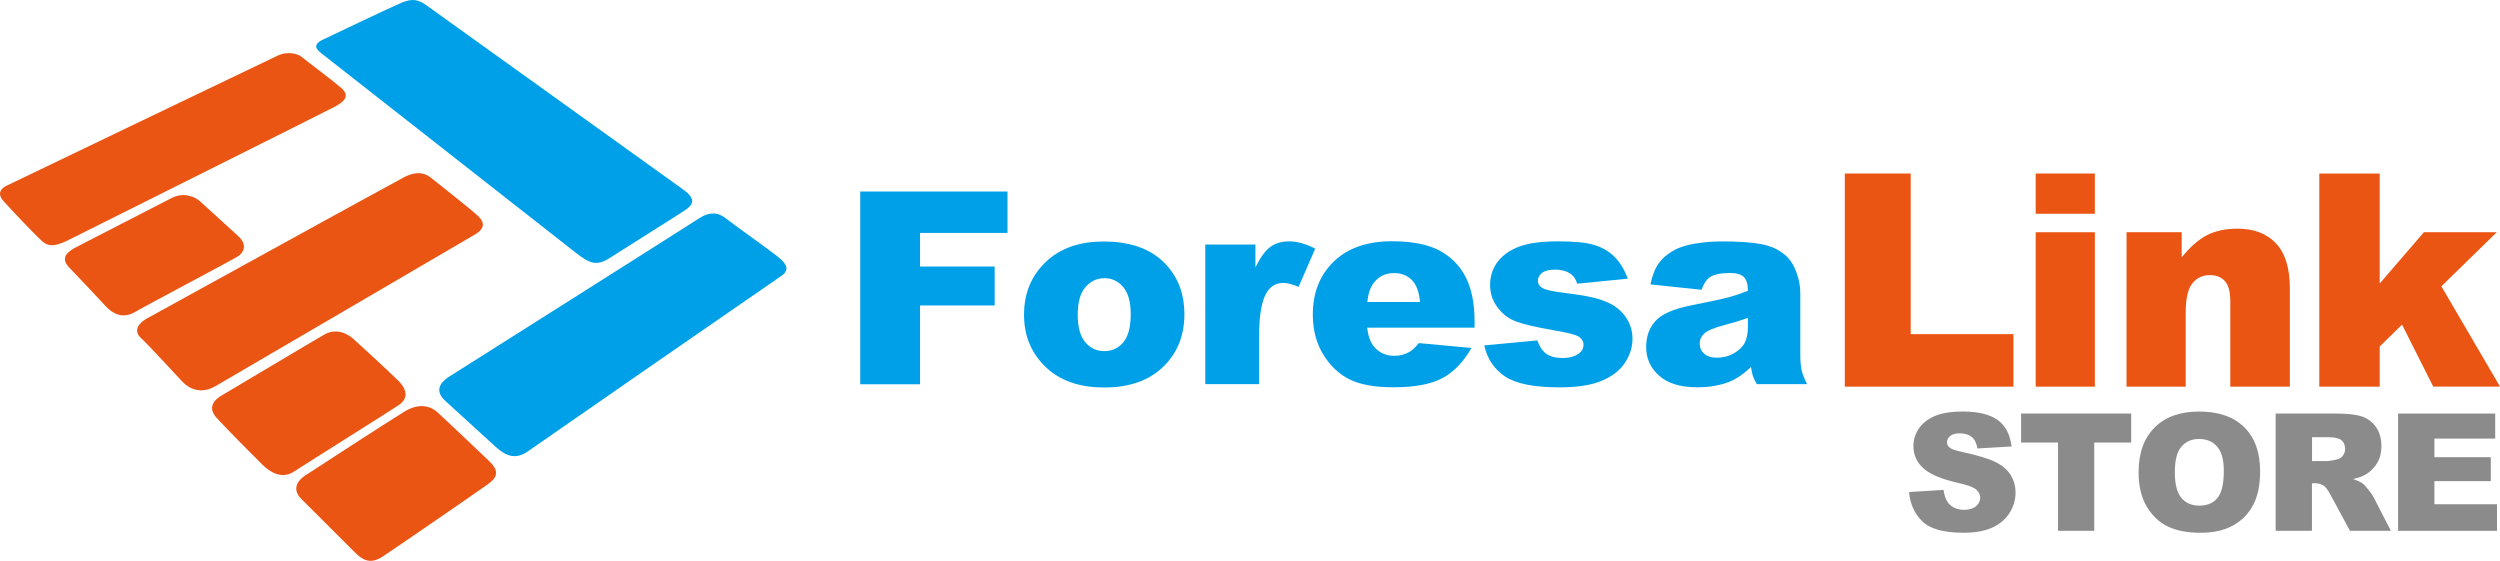 <?xml version="1.0" encoding="utf-8"?>
<!-- Generator: Adobe Illustrator 26.0.1, SVG Export Plug-In . SVG Version: 6.00 Build 0)  -->
<svg version="1.1" id="レイヤー_1" xmlns="http://www.w3.org/2000/svg" xmlns:xlink="http://www.w3.org/1999/xlink" x="0px"
	 y="0px" viewBox="0 0 323.6 72.6" style="enable-background:new 0 0 323.6 72.6;" xml:space="preserve">
<style type="text/css">
	.st0{fill:#00A0E9;}
	.st1{fill:#EA5514;}
	.st2{fill:none;}
	.st3{fill:#8B8B8B;}
</style>
<g>
	<g>
		<g>
			<path class="st0" d="M111.35,24.79h19.06v5.36h-11.32v4.35h9.66v5.04h-9.66v10.2h-7.74V24.79z"/>
			<path class="st0" d="M132.55,40.75c0-2.76,0.93-5.03,2.79-6.82c1.86-1.79,4.37-2.67,7.54-2.67c3.62,0,6.35,1.05,8.2,3.15
				c1.49,1.69,2.23,3.77,2.23,6.25c0,2.78-0.92,5.06-2.76,6.83c-1.84,1.78-4.4,2.67-7.65,2.67c-2.9,0-5.25-0.74-7.05-2.21
				C133.66,46.1,132.55,43.71,132.55,40.75z M139.5,40.72c0,1.62,0.32,2.81,0.98,3.58c0.65,0.77,1.47,1.15,2.46,1.15
				c1,0,1.82-0.38,2.46-1.14c0.64-0.76,0.96-1.98,0.96-3.65c0-1.57-0.32-2.73-0.97-3.5c-0.65-0.77-1.45-1.15-2.4-1.15
				c-1.01,0-1.83,0.39-2.5,1.17C139.82,37.96,139.5,39.14,139.5,40.72z"/>
			<path class="st0" d="M156.02,31.65h6.48v2.96c0.63-1.28,1.27-2.16,1.93-2.65c0.66-0.48,1.48-0.72,2.46-0.72
				c1.02,0,2.14,0.32,3.35,0.95l-2.15,4.94c-0.81-0.34-1.46-0.51-1.94-0.51c-0.91,0-1.61,0.37-2.11,1.12
				c-0.72,1.05-1.07,3.03-1.07,5.92v6.06h-6.96V31.65z"/>
			<path class="st0" d="M190.86,42.41h-13.89c0.12,1.11,0.43,1.94,0.9,2.48c0.67,0.78,1.54,1.17,2.63,1.17
				c0.68,0,1.33-0.17,1.94-0.51c0.37-0.21,0.77-0.59,1.21-1.14l6.82,0.63c-1.04,1.82-2.3,3.12-3.77,3.91
				c-1.48,0.79-3.59,1.18-6.35,1.18c-2.4,0-4.28-0.34-5.65-1.02c-1.37-0.67-2.51-1.75-3.41-3.21c-0.9-1.47-1.36-3.2-1.36-5.19
				c0-2.82,0.91-5.11,2.72-6.86c1.81-1.74,4.31-2.62,7.5-2.62c2.58,0,4.63,0.39,6.12,1.17c1.5,0.79,2.64,1.92,3.42,3.41
				c0.78,1.49,1.18,3.43,1.18,5.81V42.41z M183.81,39.09c-0.13-1.34-0.49-2.29-1.08-2.87c-0.59-0.58-1.35-0.87-2.31-0.87
				c-1.1,0-1.98,0.44-2.64,1.31c-0.41,0.55-0.68,1.35-0.8,2.43H183.81z"/>
			<g>
				<path class="st0" d="M192.12,44.71l6.87-0.65c0.29,0.82,0.68,1.4,1.19,1.75c0.51,0.35,1.19,0.53,2.04,0.53
					c0.93,0,1.65-0.2,2.16-0.59c0.4-0.3,0.59-0.67,0.59-1.11c0-0.5-0.26-0.88-0.78-1.15c-0.38-0.2-1.37-0.44-2.98-0.72
					c-2.4-0.42-4.07-0.81-5.01-1.17c-0.93-0.35-1.72-0.96-2.36-1.81c-0.64-0.84-0.96-1.82-0.96-2.91c0-1.18,0.35-2.21,1.04-3.08
					c0.69-0.86,1.65-1.5,2.86-1.93c1.22-0.42,2.84-0.63,4.88-0.63c2.16,0,3.75,0.16,4.77,0.49c1.03,0.33,1.89,0.84,2.57,1.53
					c0.69,0.69,1.26,1.63,1.71,2.81l-6.56,0.65c-0.17-0.58-0.46-1.01-0.86-1.28c-0.54-0.36-1.2-0.54-1.97-0.54
					c-0.78,0-1.35,0.14-1.71,0.42c-0.36,0.28-0.54,0.61-0.54,1.01c0,0.44,0.23,0.78,0.68,1c0.45,0.23,1.44,0.43,2.96,0.61
					c2.3,0.26,4.01,0.63,5.13,1.09c1.12,0.46,1.99,1.13,2.58,1.99c0.6,0.86,0.89,1.81,0.89,2.84c0,1.04-0.31,2.06-0.94,3.04
					c-0.63,0.99-1.62,1.78-2.97,2.36c-1.35,0.59-3.21,0.88-5.54,0.88c-3.3,0-5.65-0.47-7.06-1.42
					C193.41,47.79,192.51,46.45,192.12,44.71z"/>
			</g>
			<path class="st0" d="M220.25,37.51l-6.62-0.7c0.25-1.16,0.6-2.07,1.08-2.73c0.47-0.66,1.15-1.24,2.03-1.72
				c0.64-0.35,1.51-0.63,2.63-0.82c1.11-0.19,2.31-0.29,3.6-0.29c2.08,0,3.74,0.11,5,0.35c1.26,0.23,2.31,0.72,3.14,1.45
				c0.59,0.51,1.06,1.23,1.41,2.17c0.34,0.94,0.51,1.83,0.51,2.68v7.98c0,0.85,0.06,1.52,0.16,2c0.11,0.48,0.35,1.09,0.71,1.84h-6.5
				c-0.26-0.46-0.43-0.82-0.51-1.07c-0.08-0.24-0.16-0.63-0.24-1.15c-0.91,0.88-1.81,1.5-2.71,1.88c-1.23,0.5-2.65,0.75-4.27,0.75
				c-2.16,0-3.79-0.5-4.91-1.5c-1.12-0.99-1.68-2.23-1.68-3.7c0-1.37,0.4-2.5,1.21-3.39c0.81-0.88,2.29-1.54,4.46-1.98
				c2.6-0.52,4.28-0.88,5.05-1.09c0.77-0.21,1.59-0.49,2.45-0.83c0-0.85-0.18-1.45-0.53-1.79c-0.35-0.35-0.96-0.51-1.86-0.51
				c-1.13,0-1.98,0.18-2.55,0.55C220.88,36.2,220.52,36.73,220.25,37.51z M226.25,41.15c-0.95,0.34-1.94,0.64-2.98,0.91
				c-1.41,0.37-2.3,0.74-2.67,1.11c-0.39,0.37-0.59,0.8-0.59,1.28c0,0.55,0.19,0.99,0.58,1.33c0.38,0.35,0.94,0.52,1.68,0.52
				c0.77,0,1.5-0.19,2.15-0.56c0.66-0.37,1.14-0.83,1.42-1.37c0.28-0.54,0.41-1.24,0.41-2.11V41.15z"/>
		</g>
		<g>
			<path class="st1" d="M238.79,22.46h8.53v20.79h13.3v6.8h-21.83V22.46z"/>
			<path class="st1" d="M263.5,30.06h7.66v19.99h-7.66V30.06z M263.5,22.46h7.66v5.21h-7.66V22.46z"/>
			<path class="st1" d="M275.27,30.06h7.13v3.25c1.07-1.33,2.15-2.28,3.24-2.85c1.09-0.57,2.42-0.86,3.99-0.86
				c2.12,0,3.78,0.63,4.97,1.9c1.2,1.26,1.8,3.21,1.8,5.84v12.71h-7.71v-11c0-1.25-0.22-2.13-0.69-2.65
				c-0.46-0.53-1.11-0.79-1.95-0.79c-0.93,0-1.69,0.35-2.26,1.06c-0.58,0.7-0.87,1.96-0.87,3.78v9.6h-7.66V30.06z"/>
			<path class="st1" d="M300.21,22.46h7.82V36.7l5.72-6.64h9.43l-7.17,7l7.59,12.98h-8.64l-4.04-8.02l-2.89,2.83v5.2h-7.82V22.46z"
				/>
		</g>
		<path class="st2" d="M181.02,37.44c0-0.17,0-0.29,0-0.29S181.02,37.28,181.02,37.44c0,0.17,0,0.3,0,0.3S181.02,37.61,181.02,37.44
			z"/>
	</g>
	<g>
		<path class="st1" d="M0.91,24.01c0,0-1.71,0.66-0.44,2.04c1.26,1.39,4,4.28,4.95,5.14C6.37,32.07,7.39,31.81,9,31
			c1.62-0.82,33.21-16.58,34.3-17.17c1.09-0.58,2.17-1.34,0.83-2.48c-1.33-1.14-4.63-3.59-5.02-3.94c-0.38-0.35-1.7-0.91-3.23-0.18
			C34.35,7.96,1.52,23.7,0.91,24.01z"/>
		<path class="st1" d="M9.71,32.07c-0.77,0.44-2.05,1.22-0.75,2.56c1.31,1.35,3.83,4.04,4.74,5.03c0.92,0.99,2.22,1.63,3.75,0.74
			c1.53-0.9,12.02-6.43,13.22-7.14c1.21-0.72,1.12-1.83,0.21-2.66c-0.9-0.83-4.49-4.09-5.01-4.56c-0.51-0.47-2-1.26-3.65-0.41
			C20.57,26.49,10.19,31.8,9.71,32.07z"/>
		<path class="st1" d="M18.91,41.28c-0.91,0.54-1.72,1.51-0.66,2.48c1.06,0.97,4.53,4.78,5.38,5.67c0.85,0.89,2.37,1.63,4.21,0.58
			c1.85-1.05,31.96-18.69,33.59-19.63c1.63-0.94,1.13-1.82,0.28-2.58c-0.84-0.77-5.18-4.19-5.83-4.72c-0.64-0.53-1.7-1.13-3.63-0.11
			C50.31,23.98,18.91,41.28,18.91,41.28z"/>
		<path class="st1" d="M28.77,51.14c-0.97,0.54-2,1.55-0.73,2.95c1.27,1.4,5.04,5.19,5.95,6.08c0.91,0.89,2.45,1.93,4.07,0.87
			c1.62-1.07,12.83-8.09,13.64-8.66c0.81-0.57,1.35-1.62-0.17-3.13c-1.53-1.5-4.86-4.54-5.74-5.34c-0.87-0.79-2.33-1.47-3.84-0.59
			C40.44,44.18,29.26,50.87,28.77,51.14z"/>
		<path class="st1" d="M39.46,61.58c-1.35,0.93-1.45,2.05-0.41,3.05c1.03,1.01,6.17,6.16,7.07,7.05c0.91,0.88,1.92,1.34,3.4,0.37
			c1.48-0.97,12.59-8.61,13.67-9.4c1.08-0.79,1.57-1.6,0.11-2.98c-1.46-1.39-5.74-5.46-6.62-6.26c-0.87-0.8-2.32-1.35-4.32-0.14
			C50.39,54.47,39.94,61.25,39.46,61.58z"/>
		<path class="st0" d="M41.76,5.15c-1.37,0.67-0.75,1.27-0.2,1.72c0.55,0.44,31.24,24.5,33,25.87c1.77,1.37,2.66,1.76,4.4,0.63
			c1.74-1.13,8.61-5.42,9.7-6.15c1.08-0.73,1.48-1.44-0.19-2.66C86.81,23.34,56.26,1.47,55.23,0.71c-1.03-0.75-1.84-0.97-3.3-0.34
			C50.47,0.99,42.19,4.94,41.76,5.15z"/>
		<path class="st0" d="M58,48.84c-1.11,0.76-1.72,1.81-0.36,3.05c1.36,1.24,5.14,4.69,6.53,5.96c1.4,1.27,2.65,1.64,4.19,0.55
			c1.53-1.09,31.54-21.86,32.74-22.66c1.21-0.8,0.7-1.61-0.39-2.49c-1.1-0.88-5.81-4.23-6.77-4.99c-0.97-0.76-2.06-0.93-3.56,0.07
			C88.87,29.33,58,48.84,58,48.84z"/>
	</g>
	<g>
		<path class="st3" d="M247.11,63.69l4.46-0.28c0.1,0.73,0.29,1.28,0.59,1.66c0.48,0.61,1.17,0.92,2.07,0.92
			c0.67,0,1.19-0.16,1.55-0.47c0.36-0.31,0.54-0.68,0.54-1.09c0-0.39-0.17-0.75-0.52-1.06c-0.35-0.31-1.15-0.6-2.4-0.88
			c-2.06-0.46-3.52-1.08-4.4-1.84c-0.88-0.77-1.33-1.74-1.33-2.93c0-0.78,0.23-1.52,0.68-2.21c0.45-0.69,1.13-1.24,2.04-1.64
			c0.91-0.4,2.15-0.6,3.73-0.6c1.94,0,3.42,0.36,4.44,1.08c1.02,0.72,1.62,1.87,1.82,3.44l-4.42,0.26
			c-0.12-0.68-0.36-1.18-0.74-1.49c-0.38-0.31-0.9-0.47-1.56-0.47c-0.54,0-0.96,0.12-1.23,0.35c-0.28,0.23-0.41,0.51-0.41,0.84
			c0,0.24,0.11,0.46,0.34,0.65c0.22,0.2,0.75,0.39,1.57,0.56c2.05,0.44,3.52,0.89,4.41,1.34c0.89,0.45,1.53,1.01,1.94,1.68
			c0.4,0.67,0.61,1.42,0.61,2.25c0,0.97-0.27,1.87-0.81,2.69c-0.54,0.82-1.29,1.44-2.26,1.87c-0.97,0.42-2.18,0.64-3.65,0.64
			c-2.58,0-4.37-0.5-5.36-1.49C247.81,66.48,247.24,65.22,247.11,63.69z"/>
		<path class="st3" d="M261.6,53.53h14.26v3.75h-4.78v11.43h-4.69V57.28h-4.78V53.53z"/>
		<path class="st3" d="M276.82,61.13c0-2.48,0.69-4.41,2.07-5.79c1.38-1.38,3.3-2.07,5.77-2.07c2.53,0,4.47,0.68,5.84,2.03
			c1.37,1.36,2.05,3.26,2.05,5.7c0,1.77-0.3,3.23-0.9,4.36c-0.6,1.14-1.46,2.02-2.59,2.65c-1.13,0.63-2.54,0.95-4.22,0.95
			c-1.71,0-3.13-0.27-4.25-0.82c-1.12-0.54-2.03-1.41-2.73-2.59C277.17,64.38,276.82,62.91,276.82,61.13z M281.51,61.15
			c0,1.53,0.29,2.63,0.85,3.3s1.34,1,2.32,1c1.01,0,1.79-0.33,2.34-0.98c0.55-0.66,0.83-1.83,0.83-3.53c0-1.43-0.29-2.47-0.86-3.13
			c-0.58-0.66-1.36-0.99-2.35-0.99c-0.95,0-1.7,0.33-2.28,1S281.51,59.61,281.51,61.15z"/>
		<path class="st3" d="M294.56,68.71V53.53h7.82c1.45,0,2.56,0.12,3.32,0.37c0.77,0.25,1.38,0.71,1.85,1.38
			c0.47,0.67,0.7,1.49,0.7,2.46c0,0.84-0.18,1.57-0.54,2.18c-0.36,0.61-0.85,1.11-1.48,1.49c-0.4,0.24-0.95,0.44-1.65,0.6
			c0.56,0.19,0.97,0.37,1.22,0.56c0.17,0.12,0.42,0.39,0.75,0.8c0.33,0.41,0.55,0.72,0.66,0.94l2.27,4.4h-5.3l-2.51-4.64
			c-0.32-0.6-0.6-0.99-0.85-1.17c-0.34-0.23-0.72-0.35-1.15-0.35h-0.41v6.16H294.56z M299.27,59.68h1.98c0.21,0,0.63-0.07,1.24-0.21
			c0.31-0.06,0.56-0.22,0.76-0.48c0.2-0.26,0.3-0.55,0.3-0.88c0-0.49-0.16-0.87-0.47-1.13s-0.89-0.39-1.75-0.39h-2.06V59.68z"/>
		<path class="st3" d="M310.41,53.53h12.57v3.24h-7.87v2.41h7.3v3.1h-7.3v2.99h8.1v3.44h-12.8V53.53z"/>
	</g>
</g>
</svg>
